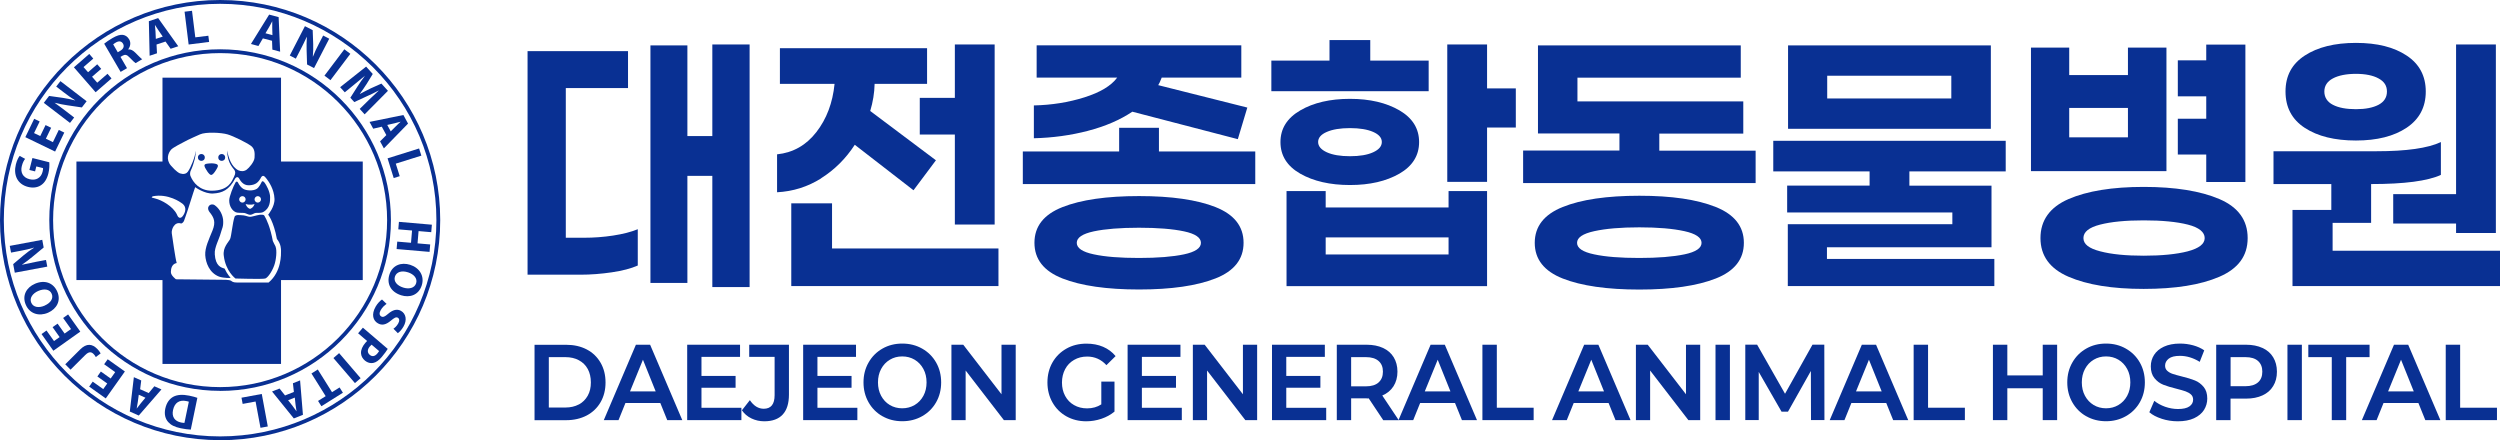 <?xml version="1.0" encoding="UTF-8"?>
<svg id="Layer_1" data-name="Layer 1" xmlns="http://www.w3.org/2000/svg" viewBox="0 0 386.97 68.14">
  <defs>
    <style>
      .cls-1 {
        fill: #093093;
      }
    </style>
  </defs>
  <g>
    <path class="cls-1" d="M34.07,68.13C15.28,68.13,0,52.85,0,34.07S15.28,0,34.07,0s34.07,15.28,34.07,34.07-15.28,34.07-34.07,34.07h0ZM34.07.59C15.61.59.59,15.61.59,34.07s15.02,33.48,33.48,33.48,33.48-15.02,33.48-33.48S52.53.59,34.07.59Z"/>
    <path class="cls-1" d="M34.07,60.5c-14.58,0-26.44-11.86-26.44-26.44S19.49,7.63,34.07,7.63s26.44,11.86,26.44,26.44-11.86,26.44-26.44,26.44h0ZM34.07,8.22c-14.25,0-25.85,11.6-25.85,25.85s11.6,25.85,25.85,25.85,25.85-11.6,25.85-25.85-11.6-25.85-25.85-25.85Z"/>
    <g>
      <path class="cls-1" d="M7.63,25.11c.03.38.03,1.07-.14,1.73-.23.9-.62,1.5-1.18,1.85-.54.35-1.25.43-1.98.24-1.65-.42-2.28-1.86-1.87-3.49.16-.64.41-1.1.59-1.31l.84.46c-.19.24-.37.56-.51,1.1-.24.93.11,1.78,1.19,2.05,1.02.26,1.79-.23,2.02-1.15.07-.26.09-.47.07-.57l-1.04-.26-.19.77-.88-.22.47-1.85,2.61.66h0Z"/>
      <path class="cls-1" d="M7.92,19.77l-.82,1.7,1.09.53.91-1.89.85.41-1.42,2.94-4.61-2.23,1.37-2.84.85.41-.87,1.8.96.46.82-1.7.85.41h.02Z"/>
      <path class="cls-1" d="M10.84,19.03l-4.06-3.11.82-1.07,2.13.3c.61.09,1.3.23,1.9.4v-.02c-.57-.35-1.13-.75-1.74-1.22l-1.19-.91.65-.84,4.06,3.11-.74.96-2.23-.33c-.62-.09-1.35-.23-1.97-.39v.02c.55.39,1.13.81,1.79,1.32l1.22.94-.65.84h0Z"/>
      <path class="cls-1" d="M15.67,10.65l-1.42,1.23.8.92,1.59-1.38.62.72-2.46,2.14-3.36-3.86,2.38-2.07.62.72-1.51,1.31.7.8,1.42-1.23.62.71h0Z"/>
      <path class="cls-1" d="M16.13,6.76c.29-.24.75-.56,1.28-.87.66-.38,1.17-.55,1.63-.49.38.06.71.28.95.69.33.56.15,1.18-.15,1.54v.02c.39-.05.73.14,1.08.48.43.42.9.92,1.09,1.04l-1.02.6c-.14-.08-.46-.38-.91-.85-.44-.48-.72-.52-1.13-.29l-.3.18,1.01,1.74-.99.58-2.54-4.36h0ZM18.23,8.09l.39-.23c.5-.29.65-.71.42-1.1-.24-.41-.63-.45-1.09-.19-.24.14-.37.24-.43.3,0,0,.71,1.22.71,1.22Z"/>
      <path class="cls-1" d="M24.23,6.89l.07,1.36-1.14.38-.12-5.35,1.44-.48,3.11,4.36-1.18.39-.79-1.12s-1.39.46-1.39.46ZM25.19,5.66l-.64-.93c-.18-.26-.39-.59-.56-.86h-.01c.02.32.07.71.09,1.02l.05,1.13,1.07-.36Z"/>
      <path class="cls-1" d="M28.57,1.81l1.15-.14.51,4.11,2.02-.25.12.96-3.17.4s-.63-5.08-.63-5.08Z"/>
      <path class="cls-1" d="M40.69,5.94l-.69,1.18-1.16-.31,2.82-4.55,1.47.39.23,5.35-1.2-.32-.05-1.37s-1.42-.37-1.42-.37ZM42.17,5.44l-.03-1.13c0-.32,0-.71,0-1.02h0c-.15.27-.32.63-.48.89l-.57.97s1.09.29,1.09.29Z"/>
      <path class="cls-1" d="M44.85,8.6l2.35-4.55,1.2.62.08,2.15c.02.62,0,1.32-.06,1.94h.02c.24-.62.54-1.25.89-1.93l.69-1.33.94.49-2.35,4.55-1.08-.56-.07-2.26c-.02-.63,0-1.37.04-2.01h-.02c-.28.61-.6,1.26-.98,2l-.71,1.37-.94-.49h0Z"/>
      <path class="cls-1" d="M54.23,8.33l-3.08,4.08-.93-.7,3.08-4.08s.93.7.93.7Z"/>
      <path class="cls-1" d="M57.08,15.48c.44-.43.98-.94,1.53-1.44l-.02-.02c-.59.32-1.27.65-1.85.9l-1.9.88-.61-.67,1.1-1.73c.33-.53.76-1.14,1.17-1.68h0c-.53.43-1.13.94-1.63,1.34l-1.5,1.23-.72-.79,4.02-3.19,1.03,1.14-.93,1.52c-.33.51-.7,1.06-1.07,1.55l.02.02c.54-.29,1.15-.61,1.69-.87l1.63-.73,1.01,1.12-3.61,3.64-.76-.84,1.4-1.37h.01Z"/>
      <path class="cls-1" d="M59.1,19.61l-1.33.31-.57-1.05,5.24-1.07.72,1.33-3.74,3.84-.59-1.09.97-.97-.7-1.29h0ZM60.48,20.34l.8-.8c.22-.23.51-.49.74-.7h0c-.3.06-.68.18-.98.25l-1.1.25.54.99h0Z"/>
      <path class="cls-1" d="M64.87,22.98l.35,1.11-3.96,1.24.61,1.94-.93.29-.95-3.05s4.88-1.53,4.88-1.53Z"/>
      <path class="cls-1" d="M66.75,35.94l-1.96-.17-.16,1.9,1.96.17-.1,1.15-5.1-.44.1-1.15,2.13.18.16-1.9-2.13-.18.1-1.16,5.1.44-.1,1.16Z"/>
      <path class="cls-1" d="M62.08,45.7c-1.6-.51-2.26-1.79-1.8-3.21.46-1.45,1.83-1.94,3.21-1.5,1.46.47,2.25,1.75,1.79,3.19-.48,1.5-1.86,1.95-3.21,1.52h.01ZM63.14,42.15c-.95-.31-1.77-.07-2.01.66-.24.74.33,1.4,1.28,1.7.87.28,1.76.1,2-.66.24-.74-.33-1.4-1.28-1.71h0Z"/>
      <path class="cls-1" d="M59.84,47.04c-.29.19-.67.53-.91.96-.26.46-.21.81.08.98.28.16.56.04,1.05-.39.68-.59,1.36-.84,2.01-.47.76.43.98,1.4.38,2.44-.29.5-.6.81-.87,1.01l-.68-.69c.19-.13.49-.37.74-.81.25-.44.17-.76-.06-.89-.28-.16-.55.02-1.1.47-.74.62-1.36.76-1.98.4-.75-.42-1.05-1.36-.36-2.58.29-.51.71-.93.99-1.11,0,0,.71.68.71.68Z"/>
      <path class="cls-1" d="M60.02,54c-.19.31-.48.72-.93,1.26-.46.54-.9.84-1.33.92-.41.08-.87-.03-1.26-.35s-.6-.73-.62-1.15c-.03-.54.23-1.09.67-1.61.1-.12.19-.21.27-.29l-1.39-1.19.74-.87,3.84,3.28h0ZM57.51,53.36c-.08.06-.17.15-.27.27-.4.47-.41.96,0,1.3.36.31.78.24,1.16-.2.15-.18.24-.32.28-.39l-1.15-.98h0Z"/>
      <path class="cls-1" d="M54.94,59.3l-3.33-3.88.88-.76,3.33,3.88-.88.76Z"/>
      <path class="cls-1" d="M51.4,60.7l1.16-.73.52.82-3.33,2.09-.52-.82,1.18-.74-2.2-3.51.98-.62,2.2,3.51h.01Z"/>
      <path class="cls-1" d="M45.49,60.68l-.15-1.36,1.11-.44.44,5.33-1.41.56-3.37-4.17,1.16-.46.85,1.07,1.36-.54h.01ZM44.6,61.96l.7.89c.2.25.42.57.6.82h0c-.04-.32-.11-.7-.15-1.01l-.12-1.12-1.05.42h.01Z"/>
      <path class="cls-1" d="M41.46,66.01l-1.14.21-.76-4.07-2,.37-.18-.96,3.14-.58.93,5.03h0Z"/>
      <path class="cls-1" d="M29.53,66.5c-.43-.02-.98-.09-1.55-.21-.95-.2-1.53-.5-1.94-.96-.44-.49-.64-1.18-.46-2.06.2-.96.68-1.55,1.25-1.86.62-.33,1.46-.37,2.45-.17.59.12,1,.24,1.27.34,0,0-1.02,4.92-1.02,4.92ZM29.23,62.18c-.09-.04-.25-.07-.39-.1-1.02-.22-1.81.21-2.06,1.4-.22,1.04.27,1.72,1.25,1.92.25.05.42.06.52.06,0,0,.68-3.28.68-3.28Z"/>
      <path class="cls-1" d="M23.02,60.84l.87-1.05,1.1.49-3.51,4.04-1.39-.62.63-5.32,1.14.51-.17,1.36,1.34.6h-.01ZM21.48,61.1l-.15,1.12c-.04.31-.11.7-.17,1.01h.01c.19-.24.42-.56.62-.8l.72-.87-1.03-.46Z"/>
      <path class="cls-1" d="M15.6,57.5l1.53,1.09.7-.99-1.71-1.22.55-.77,2.66,1.89-2.96,4.17-2.57-1.83.55-.77,1.63,1.16.62-.87-1.53-1.09.55-.77h-.02Z"/>
      <path class="cls-1" d="M10.91,57.21l-.81-.82,2.29-2.28c1.03-1.03,1.89-.89,2.68-.09.19.19.4.47.51.68l-.75.57c-.07-.15-.19-.32-.35-.48-.34-.34-.71-.4-1.28.16l-2.28,2.27h-.01Z"/>
      <path class="cls-1" d="M8.91,50.09l1.09,1.54.99-.7-1.22-1.71.77-.55,1.89,2.66-4.17,2.96-1.83-2.58.77-.55,1.16,1.63.87-.61-1.09-1.54.77-.54h0Z"/>
      <path class="cls-1" d="M5.39,43.93c1.54-.67,2.88-.15,3.48,1.22.61,1.39-.09,2.66-1.42,3.25-1.4.61-2.85.18-3.45-1.21-.63-1.44.1-2.7,1.4-3.26h0ZM6.93,47.29c.92-.4,1.38-1.12,1.07-1.82-.31-.72-1.17-.83-2.09-.43-.84.37-1.39,1.09-1.07,1.82.31.72,1.18.84,2.09.44h0Z"/>
      <path class="cls-1" d="M7.32,41.27l-5.03.94-.25-1.33,1.65-1.39c.47-.4,1.04-.81,1.57-1.14v-.02c-.65.2-1.33.35-2.08.49l-1.47.28-.2-1.04,5.03-.94.22,1.19-1.74,1.44c-.48.4-1.07.85-1.61,1.21v.02c.67-.15,1.38-.3,2.2-.46l1.51-.28.2,1.04h0Z"/>
    </g>
    <g>
      <circle class="cls-1" cx="31.17" cy="24.37" r=".53"/>
      <path class="cls-1" d="M31.7,25.87c.14.28.65,1.21.99,1.21s.86-.93.97-1.16.14-.44-.24-.55c-.25-.08-.66-.09-.66-.09,0,0-.65.02-.88.09-.23.07-.31.22-.17.5h-.01Z"/>
      <circle class="cls-1" cx="34.32" cy="24.37" r=".53"/>
    </g>
  </g>
  <g>
    <path class="cls-1" d="M94.91,36.46c1.5-.23,2.77-.55,3.81-.98v5.62c-1.04.46-2.38.81-4.01,1.05-1.63.24-3.26.37-4.89.37h-8.16V7.91h15.55v5.72h-9.63v23.17h2.84c1.5,0,3-.11,4.5-.34h-.01ZM116.03,44.43h-5.77v-17.21h-3.86v16.57h-5.72V7.03h5.72v14.03h3.86V6.88h5.77v37.55Z"/>
    <path class="cls-1" d="M127.1,27.61c-2.07,1.3-4.34,2.02-6.82,2.15v-5.87c2.48-.26,4.51-1.41,6.09-3.45,1.58-2.04,2.52-4.52,2.81-7.46h-8.46v-5.52h22.78v5.52h-8.12c-.03,1.4-.26,2.8-.68,4.2l10.17,7.63-3.47,4.64-9.09-7.04c-1.4,2.15-3.14,3.88-5.21,5.18v.02ZM154.55,44.28h-32.07v-12.81h6.31v6.99h25.76v5.82ZM147.8,6.88h6.16v27.87h-6.16v-13.93h-5.43v-5.67h5.43V6.88Z"/>
    <path class="cls-1" d="M194.3,28.49h-35.98v-5.04h14.91v-3.67h6.16v3.67h14.91v5.04h0ZM168.41,20.25c-2.69.7-5.48,1.08-8.38,1.15v-5.08c2.77-.06,5.38-.48,7.82-1.25s4.14-1.78,5.08-3.06h-12.47v-4.99h31.68v4.99h-12.32c-.23.59-.41.98-.54,1.17l13.79,3.47-1.47,4.89-16.33-4.25c-1.89,1.27-4.18,2.26-6.87,2.96h0ZM188.16,32.06c2.88,1.14,4.33,2.98,4.33,5.52s-1.45,4.38-4.35,5.52-6.84,1.71-11.83,1.71-8.97-.57-11.86-1.71-4.33-2.98-4.33-5.52,1.44-4.38,4.33-5.52c2.88-1.14,6.84-1.71,11.86-1.71s8.97.57,11.86,1.71h0ZM183.27,39.37c1.74-.37,2.62-.97,2.62-1.78s-.87-1.41-2.62-1.78c-1.74-.37-4.07-.56-6.97-.56s-5.23.19-6.99.56c-1.76.38-2.64.97-2.64,1.78s.88,1.41,2.64,1.78c1.76.38,4.09.56,6.99.56s5.22-.19,6.97-.56Z"/>
    <path class="cls-1" d="M196.79,14.12v-4.74h9v-3.18h6.31v3.18h9.04v4.74h-24.35,0ZM201.26,26.88c-2.04-1.17-3.06-2.8-3.06-4.89s1.03-3.72,3.08-4.91,4.61-1.78,7.68-1.78,5.61.6,7.65,1.78c2.04,1.19,3.05,2.83,3.05,4.91s-1.02,3.72-3.05,4.89c-2.04,1.17-4.59,1.76-7.65,1.76s-5.66-.59-7.7-1.76ZM230.18,29.57v14.72h-31.04v-14.72h6.06v2.54h19.02v-2.54h5.96ZM205.37,20.42c-.9.39-1.34.91-1.34,1.56s.45,1.18,1.34,1.59c.9.41,2.09.61,3.59.61s2.7-.2,3.59-.61c.9-.41,1.34-.94,1.34-1.59s-.45-1.17-1.34-1.56-2.09-.59-3.59-.59-2.7.2-3.59.59ZM224.22,36.75h-19.02v2.64h19.02v-2.64ZM230.18,19.74v8.41h-6.16V6.88h6.16v6.8h4.45v6.06h-4.45Z"/>
    <path class="cls-1" d="M271.74,28.34h-35.98v-5.04h14.91v-2.64h-12.61V7.03h31.39v4.99h-25.28v3.67h25.67v4.99h-13v2.64h14.91v5.04-.02ZM265.58,32.04c2.9,1.16,4.35,3.01,4.35,5.55s-1.45,4.38-4.35,5.52-6.84,1.71-11.83,1.71-8.97-.57-11.86-1.71c-2.88-1.14-4.33-2.98-4.33-5.52s1.44-4.39,4.33-5.55c2.88-1.16,6.84-1.74,11.86-1.74s8.93.58,11.83,1.74ZM260.74,39.37c1.76-.37,2.64-.97,2.64-1.78s-.89-1.42-2.66-1.81c-1.78-.39-4.1-.59-6.97-.59s-5.19.2-6.97.59-2.67.99-2.67,1.81.88,1.41,2.64,1.78c1.76.38,4.09.56,6.99.56s5.23-.19,6.99-.56h0Z"/>
    <path class="cls-1" d="M295.55,28.74h12.71v9.53h-25.47v1.81h25.91v4.2h-31.97v-9.58h25.47v-1.81h-25.57v-4.16h12.76v-2.2h-14.91v-4.74h35.98v4.74h-14.91v2.2h0ZM276.77,19.94V7.03h31.39v12.91h-31.39,0ZM282.83,11.72v3.52h19.21v-3.52s-19.21,0-19.21,0Z"/>
    <path class="cls-1" d="M314.37,26.49V7.37h5.92v4.25h9.09v-4.25h5.96v19.12s-20.97,0-20.97,0ZM343.53,30.81c2.92,1.25,4.38,3.27,4.38,6.04s-1.46,4.73-4.38,5.99-6.82,1.88-11.71,1.88-8.73-.63-11.63-1.88-4.35-3.25-4.35-5.99,1.45-4.78,4.35-6.04c2.9-1.25,6.78-1.88,11.63-1.88s8.79.63,11.71,1.88ZM329.38,16.71h-9.09v4.55h9.09v-4.55ZM338.64,38.9c1.74-.46,2.62-1.14,2.62-2.05s-.86-1.64-2.59-2.08-4.01-.66-6.84-.66-5.06.22-6.77.66-2.57,1.13-2.57,2.08.86,1.6,2.59,2.05c1.73.46,3.98.68,6.75.68s5.08-.23,6.82-.68h-.01ZM337.1,23.9v-5.52h4.4v-3.47h-4.4v-5.57h4.4v-2.44h6.06v21.27h-6.06v-4.25h-4.4v-.02Z"/>
    <path class="cls-1" d="M351.91,28.49v-5.08h15.94c4.63,0,7.95-.47,9.97-1.42v5.08c-2.05.95-5.66,1.42-10.8,1.42v6.01h-6.16v-6.01h-8.95ZM356.75,19.79c-1.99-1.3-2.98-3.18-2.98-5.62s.99-4.27,2.98-5.57c1.99-1.3,4.63-1.96,7.92-1.96s5.87.65,7.85,1.96c1.97,1.3,2.96,3.16,2.96,5.57s-.99,4.28-2.96,5.6-4.59,1.98-7.85,1.98-5.93-.65-7.92-1.96ZM386.97,44.28h-32.12v-11.78h6.21v6.31h25.91v5.48h0ZM361.1,12.14c-.88.47-1.32,1.15-1.32,2.03s.44,1.6,1.32,2.05c.88.46,2.07.68,3.57.68s2.63-.23,3.5-.68c.86-.46,1.3-1.14,1.3-2.05s-.43-1.56-1.3-2.03c-.86-.47-2.03-.71-3.5-.71s-2.69.24-3.57.71ZM380.17,6.88h6.16v29.19h-6.16v-1.47h-9.73v-4.55h9.73V6.88Z"/>
  </g>
  <g>
    <path class="cls-1" d="M90.82,54.09c.92.48,1.63,1.17,2.14,2.05s.77,1.9.77,3.06-.26,2.18-.77,3.06c-.51.88-1.23,1.57-2.14,2.05-.92.48-1.98.73-3.18.73h-4.9v-11.67h4.9c1.2,0,2.26.24,3.18.72h0ZM89.6,62.61c.59-.32,1.05-.78,1.38-1.37s.48-1.27.48-2.05-.16-1.48-.48-2.07-.78-1.04-1.38-1.36c-.59-.32-1.29-.48-2.08-.48h-2.57v7.8h2.57c.79,0,1.48-.16,2.08-.48h0Z"/>
    <path class="cls-1" d="M96.81,62.38l-1.07,2.65h-2.28l4.97-11.67h2.2l4.98,11.67h-2.33l-1.07-2.65s-5.4,0-5.4,0ZM99.52,55.68l-2,4.9h3.97l-1.97-4.9Z"/>
    <path class="cls-1" d="M114.77,65.03h-8.4v-11.67h8.18v1.88h-5.97v2.95h5.28v1.83h-5.28v3.1h6.18v1.9h.01Z"/>
    <path class="cls-1" d="M116.32,64.77c-.61-.29-1.11-.71-1.48-1.26l1.23-1.57c.6.89,1.32,1.33,2.15,1.33,1.12,0,1.68-.7,1.68-2.1v-5.93h-3.93v-1.88h6.15v7.7c0,1.38-.32,2.41-.97,3.11-.64.69-1.59,1.04-2.85,1.04-.71,0-1.37-.15-1.98-.44Z"/>
    <path class="cls-1" d="M132.72,65.03h-8.4v-11.67h8.18v1.88h-5.97v2.95h5.28v1.83h-5.28v3.1h6.18v1.9h.01Z"/>
    <path class="cls-1" d="M136.59,64.43c-.91-.52-1.63-1.24-2.15-2.16-.52-.92-.78-1.94-.78-3.08s.26-2.16.78-3.07c.52-.92,1.24-1.64,2.15-2.16.91-.52,1.93-.78,3.07-.78s2.16.26,3.08.78,1.64,1.24,2.16,2.15.78,1.94.78,3.08-.26,2.17-.78,3.08-1.24,1.63-2.16,2.15c-.92.52-1.94.78-3.08.78s-2.16-.26-3.07-.78h0ZM141.58,62.69c.57-.34,1.02-.81,1.35-1.42.33-.61.49-1.3.49-2.08s-.16-1.47-.49-2.08-.78-1.09-1.35-1.43-1.21-.51-1.93-.51-1.34.17-1.91.51-1.02.81-1.35,1.43c-.33.61-.49,1.31-.49,2.08s.16,1.47.49,2.08.77,1.08,1.34,1.42c.57.34,1.21.51,1.92.51s1.35-.17,1.93-.51h0Z"/>
    <path class="cls-1" d="M157.22,65.03h-1.83l-5.92-7.68v7.68h-2.2v-11.67h1.83l5.92,7.67v-7.67h2.2v11.67Z"/>
    <path class="cls-1" d="M172.51,59.06v4.65c-.58.48-1.25.85-2.02,1.11-.77.26-1.56.39-2.36.39-1.13,0-2.16-.26-3.07-.77-.92-.52-1.63-1.23-2.15-2.15-.52-.92-.78-1.95-.78-3.09s.26-2.19.78-3.1,1.24-1.62,2.16-2.14,1.95-.77,3.11-.77c.94,0,1.8.16,2.57.49s1.41.81,1.93,1.44l-1.42,1.4c-.81-.89-1.81-1.33-2.98-1.33-.76,0-1.43.17-2.03.52-.59.34-1.06.82-1.38,1.43s-.49,1.3-.49,2.07.16,1.46.49,2.07.79,1.09,1.38,1.42c.59.34,1.26.51,2.02.51.84,0,1.58-.21,2.2-.62v-3.52h2.05-.01Z"/>
    <path class="cls-1" d="M182.94,65.03h-8.4v-11.67h8.18v1.88h-5.97v2.95h5.28v1.83h-5.28v3.1h6.18v1.9h.01Z"/>
    <path class="cls-1" d="M194.59,65.03h-1.83l-5.92-7.68v7.68h-2.2v-11.67h1.83l5.92,7.67v-7.67h2.2v11.67Z"/>
    <path class="cls-1" d="M205.29,65.03h-8.4v-11.67h8.18v1.88h-5.97v2.95h5.28v1.83h-5.28v3.1h6.18v1.9h0Z"/>
    <path class="cls-1" d="M211.56,61.66h-2.42v3.37h-2.22v-11.67h4.63c.97,0,1.81.17,2.53.5.71.33,1.27.81,1.65,1.44.38.63.58,1.37.58,2.23s-.21,1.63-.62,2.27c-.41.63-.99,1.11-1.73,1.42l2.55,3.82h-2.4l-2.25-3.38c-.07,0-.17.02-.3.02v-.02ZM213.38,59.2c.45-.39.68-.95.68-1.67s-.22-1.26-.68-1.66c-.45-.39-1.1-.59-1.94-.59h-2.3v4.52h2.3c.84,0,1.49-.2,1.94-.59h0Z"/>
    <path class="cls-1" d="M219.82,62.38l-1.07,2.65h-2.28l4.97-11.67h2.2l4.98,11.67h-2.33l-1.07-2.65h-5.4,0ZM222.54,55.68l-2,4.9h3.97l-1.97-4.9Z"/>
    <path class="cls-1" d="M231.69,53.36v9.75h5.7v1.92h-7.93v-11.67h2.23Z"/>
    <path class="cls-1" d="M243.59,62.38l-1.07,2.65h-2.28l4.97-11.67h2.2l4.98,11.67h-2.33l-1.07-2.65h-5.4,0ZM246.31,55.68l-2,4.9h3.97l-1.97-4.9Z"/>
    <path class="cls-1" d="M263.17,65.03h-1.83l-5.92-7.68v7.68h-2.2v-11.67h1.83l5.92,7.67v-7.67h2.2v11.67h0Z"/>
    <path class="cls-1" d="M267.77,53.36v11.67h-2.23v-11.67h2.23Z"/>
    <path class="cls-1" d="M280.29,57.44l-3.53,6.28h-1l-3.53-6.15v7.45h-2.08v-11.67h1.83l4.32,7.6,4.25-7.6h1.83l.02,11.67h-2.08l-.02-7.58h-.01Z"/>
    <path class="cls-1" d="M286.57,62.38l-1.07,2.65h-2.28l4.97-11.67h2.2l4.98,11.67h-2.33l-1.07-2.65h-5.4ZM289.29,55.68l-2,4.9h3.97l-1.97-4.9Z"/>
    <path class="cls-1" d="M298.44,53.36v9.75h5.7v1.92h-7.93v-11.67h2.23,0Z"/>
    <path class="cls-1" d="M318.42,65.03h-2.23v-4.93h-5.48v4.93h-2.23v-11.67h2.23v4.75h5.48v-4.75h2.23v11.67Z"/>
    <path class="cls-1" d="M322.92,64.43c-.91-.52-1.63-1.24-2.15-2.16s-.78-1.94-.78-3.08.26-2.16.78-3.07c.52-.92,1.24-1.64,2.15-2.16s1.93-.78,3.07-.78,2.16.26,3.07.78c.92.52,1.64,1.24,2.16,2.15s.78,1.94.78,3.08-.26,2.17-.78,3.08c-.52.91-1.24,1.63-2.16,2.15-.92.52-1.94.78-3.07.78s-2.16-.26-3.07-.78h0ZM327.91,62.69c.57-.34,1.02-.81,1.35-1.42.33-.61.49-1.3.49-2.08s-.16-1.47-.49-2.08-.78-1.09-1.35-1.43-1.21-.51-1.92-.51-1.34.17-1.91.51-1.02.81-1.35,1.43c-.33.61-.49,1.31-.49,2.08s.16,1.47.49,2.08.78,1.08,1.34,1.42c.57.34,1.21.51,1.92.51s1.35-.17,1.92-.51Z"/>
    <path class="cls-1" d="M334.61,64.82c-.81-.26-1.45-.6-1.92-1.01l.77-1.77c.46.38,1.01.68,1.67.92.66.23,1.33.35,1.99.35.79,0,1.38-.13,1.77-.4.39-.27.58-.62.58-1.05,0-.33-.11-.6-.33-.8s-.5-.36-.83-.48-.8-.25-1.42-.41c-.83-.2-1.51-.41-2.04-.62s-.98-.55-1.36-1.01-.57-1.07-.57-1.83c0-.66.17-1.25.51-1.78s.85-.96,1.52-1.27,1.51-.48,2.48-.48c.7,0,1.38.09,2.04.27s1.24.44,1.72.78l-.7,1.78c-.49-.31-1-.54-1.52-.7-.53-.16-1.04-.23-1.54-.23-.78,0-1.36.14-1.73.43s-.57.65-.57,1.09c0,.32.11.59.33.79s.5.37.84.48.8.25,1.39.39c.86.21,1.54.42,2.06.63s.96.54,1.34.99.57,1.05.57,1.81c0,.64-.17,1.23-.51,1.77-.34.53-.85.96-1.54,1.28s-1.53.47-2.52.47c-.86,0-1.69-.13-2.49-.39h.01Z"/>
    <path class="cls-1" d="M350.21,53.86c.72.33,1.27.81,1.65,1.44.38.63.58,1.37.58,2.23s-.19,1.6-.58,2.23c-.38.63-.93,1.11-1.65,1.44-.72.33-1.56.5-2.53.5h-2.42v3.33h-2.22v-11.67h4.63c.97,0,1.81.17,2.53.5h.01ZM349.51,59.19c.45-.39.67-.95.67-1.66s-.22-1.26-.67-1.66-1.1-.59-1.94-.59h-2.3v4.5h2.3c.84,0,1.49-.2,1.94-.59Z"/>
    <path class="cls-1" d="M356.3,53.36v11.67h-2.23v-11.67h2.23Z"/>
    <path class="cls-1" d="M357.3,55.28v-1.92h9.48v1.92h-3.62v9.75h-2.23v-9.75h-3.63Z"/>
    <path class="cls-1" d="M368.94,62.38l-1.07,2.65h-2.28l4.97-11.67h2.2l4.98,11.67h-2.33l-1.07-2.65h-5.4ZM371.65,55.68l-2,4.9h3.97l-1.97-4.9Z"/>
    <path class="cls-1" d="M380.8,53.36v9.75h5.7v1.92h-7.93v-11.67h2.23,0Z"/>
  </g>
  <path class="cls-1" d="M43.5,25v-12.98h-18.35v12.98h-13.32v18.35h13.32v12.98h18.35v-12.98h12.65v-18.35s-12.65,0-12.65,0ZM26.44,23.21c.36-.42,1.62-.99,2.08-1.26.46-.28,2.44-1.15,2.44-1.15.91-.41,3.31-.28,4.26,0s2.97,1.29,3.62,1.77.59,1.23.56,1.85-.84,1.57-1.23,1.85-.87.27-1.23.11c-1.15-.53-1.6-2.08-1.77-3.09-.03,2.02,1.07,2.86,1.15,3.09.08.22.2.39-.11,1.01s-.76,2.1-3.39,2.13c-1.97.02-2.95-1.35-3.3-2.2-.18-.34-.08-.76.02-.94.5-1.06.83-2.47.73-3.03,0,.81-.76,2.66-1.21,3.25-.45.59-1.29.2-1.29.2,0,0-.48-.2-1.32-1.18s-.36-1.99,0-2.41h-.01ZM24.05,30.73c-.93-.22-.45-.17-.45-.34,2.47-.5,4.46,1.01,4.46,1.01.72.43.79,1.12.36,1.85-.42.73-.84.5-1.01,0-.62-1.35-2.44-2.3-3.37-2.52h.01ZM41.57,43.73c-1.13.02-3.82,0-4.9,0-.54,0-.73-.13-.87-.25-.1-.09-.53-.17-.82-.17-.68,0-7.74-.08-7.74-.08,0,0-.79-.56-.79-1.12s.17-1.26.9-1.4c-.22-.73-.67-4.01-.76-4.6s.42-1.88,1.46-1.51c.48-.17.48-.65.67-1.09s1.3-4.08,1.49-4.54c0,0,1.46,1.07,2.8.98,1.35-.08,2.44-.48,3.42-2.36.2-.25.42-.22.56,0,.14.22.56,1.14,1.57,1.09s1.45-.44,1.88-1.27c.27-.36.5-.17.84.28s1.15,1.59,1.21,3.1c.05,1.21-.98,2.44-.98,2.44,0,0,.84,1,1.35,3.75.66.83.63,1.55.64,1.86,0,.44.12,3.18-1.92,4.89h-.01Z"/>
  <g>
    <path class="cls-1" d="M36.46,32.84c.3.14.84.08,1.32.12.25.02.67.29.93.29.34,0,.6-.26.86-.29.31-.04.77.04,1.12-.11,1.16-.61,1.12-1.75,1.12-2.34,0-.83-.62-1.94-.86-2.24-.38-.46-.48-.03-.48-.03,0,0-.35.77-.74,1-.59.36-1.63.27-2.1-.02-.28-.17-.63-.6-.78-.94-.1-.23-.29-.21-.39-.04-.35.59-.98,2.19-.98,2.78,0,.97.52,1.6.98,1.81h0ZM39.9,30.36c.28,0,.5.23.5.5s-.23.5-.5.5-.5-.23-.5-.5.23-.5.5-.5ZM39.4,31.58c-.19.62-.69.75-.69.75,0,0-.46-.07-.69-.75,0,0,.69.23,1.38,0ZM37.52,30.36c.28,0,.5.23.5.5s-.23.5-.5.5-.5-.23-.5-.5.23-.5.5-.5Z"/>
    <path class="cls-1" d="M42.65,38.14c-.14-.3-.3-.52-.42-.84-.38-2.07-.97-3.36-1.28-3.86-.06-.2-.3-.2-.43-.2-.19-.02-.37,0-.74.09-.36.07-.8.23-1.08.23s-.62-.17-.99-.22c-.31-.04-.65-.04-.84-.05-.17,0-.51.03-.57.3-.3.85-.48,2.99-.69,3.42-.23.48-1.16,1.28-.97,2.59.29,2.42,1.81,3.51,1.81,3.51,0,0,4.23.13,4.61,0s1.02-1.01,1.39-2.04c.29-.81.46-2.32.19-2.92h.01Z"/>
    <path class="cls-1" d="M33.25,39.32c-.11-.93.69-2.36.9-3.18s.48-1.01.38-2.19c-.15-1.02-.72-1.79-1.3-2.19-.59-.4-1.45.25-.76,1.11.67.84.95,1.51.42,2.82s-1.19,2.65-1.12,3.81.63,2.74,2.15,3.32c.79.26,1.78.2,1.78.2,0,0-.55-.6-.93-1.44-.49-.16-1.42-.34-1.53-2.27h0Z"/>
  </g>
</svg>